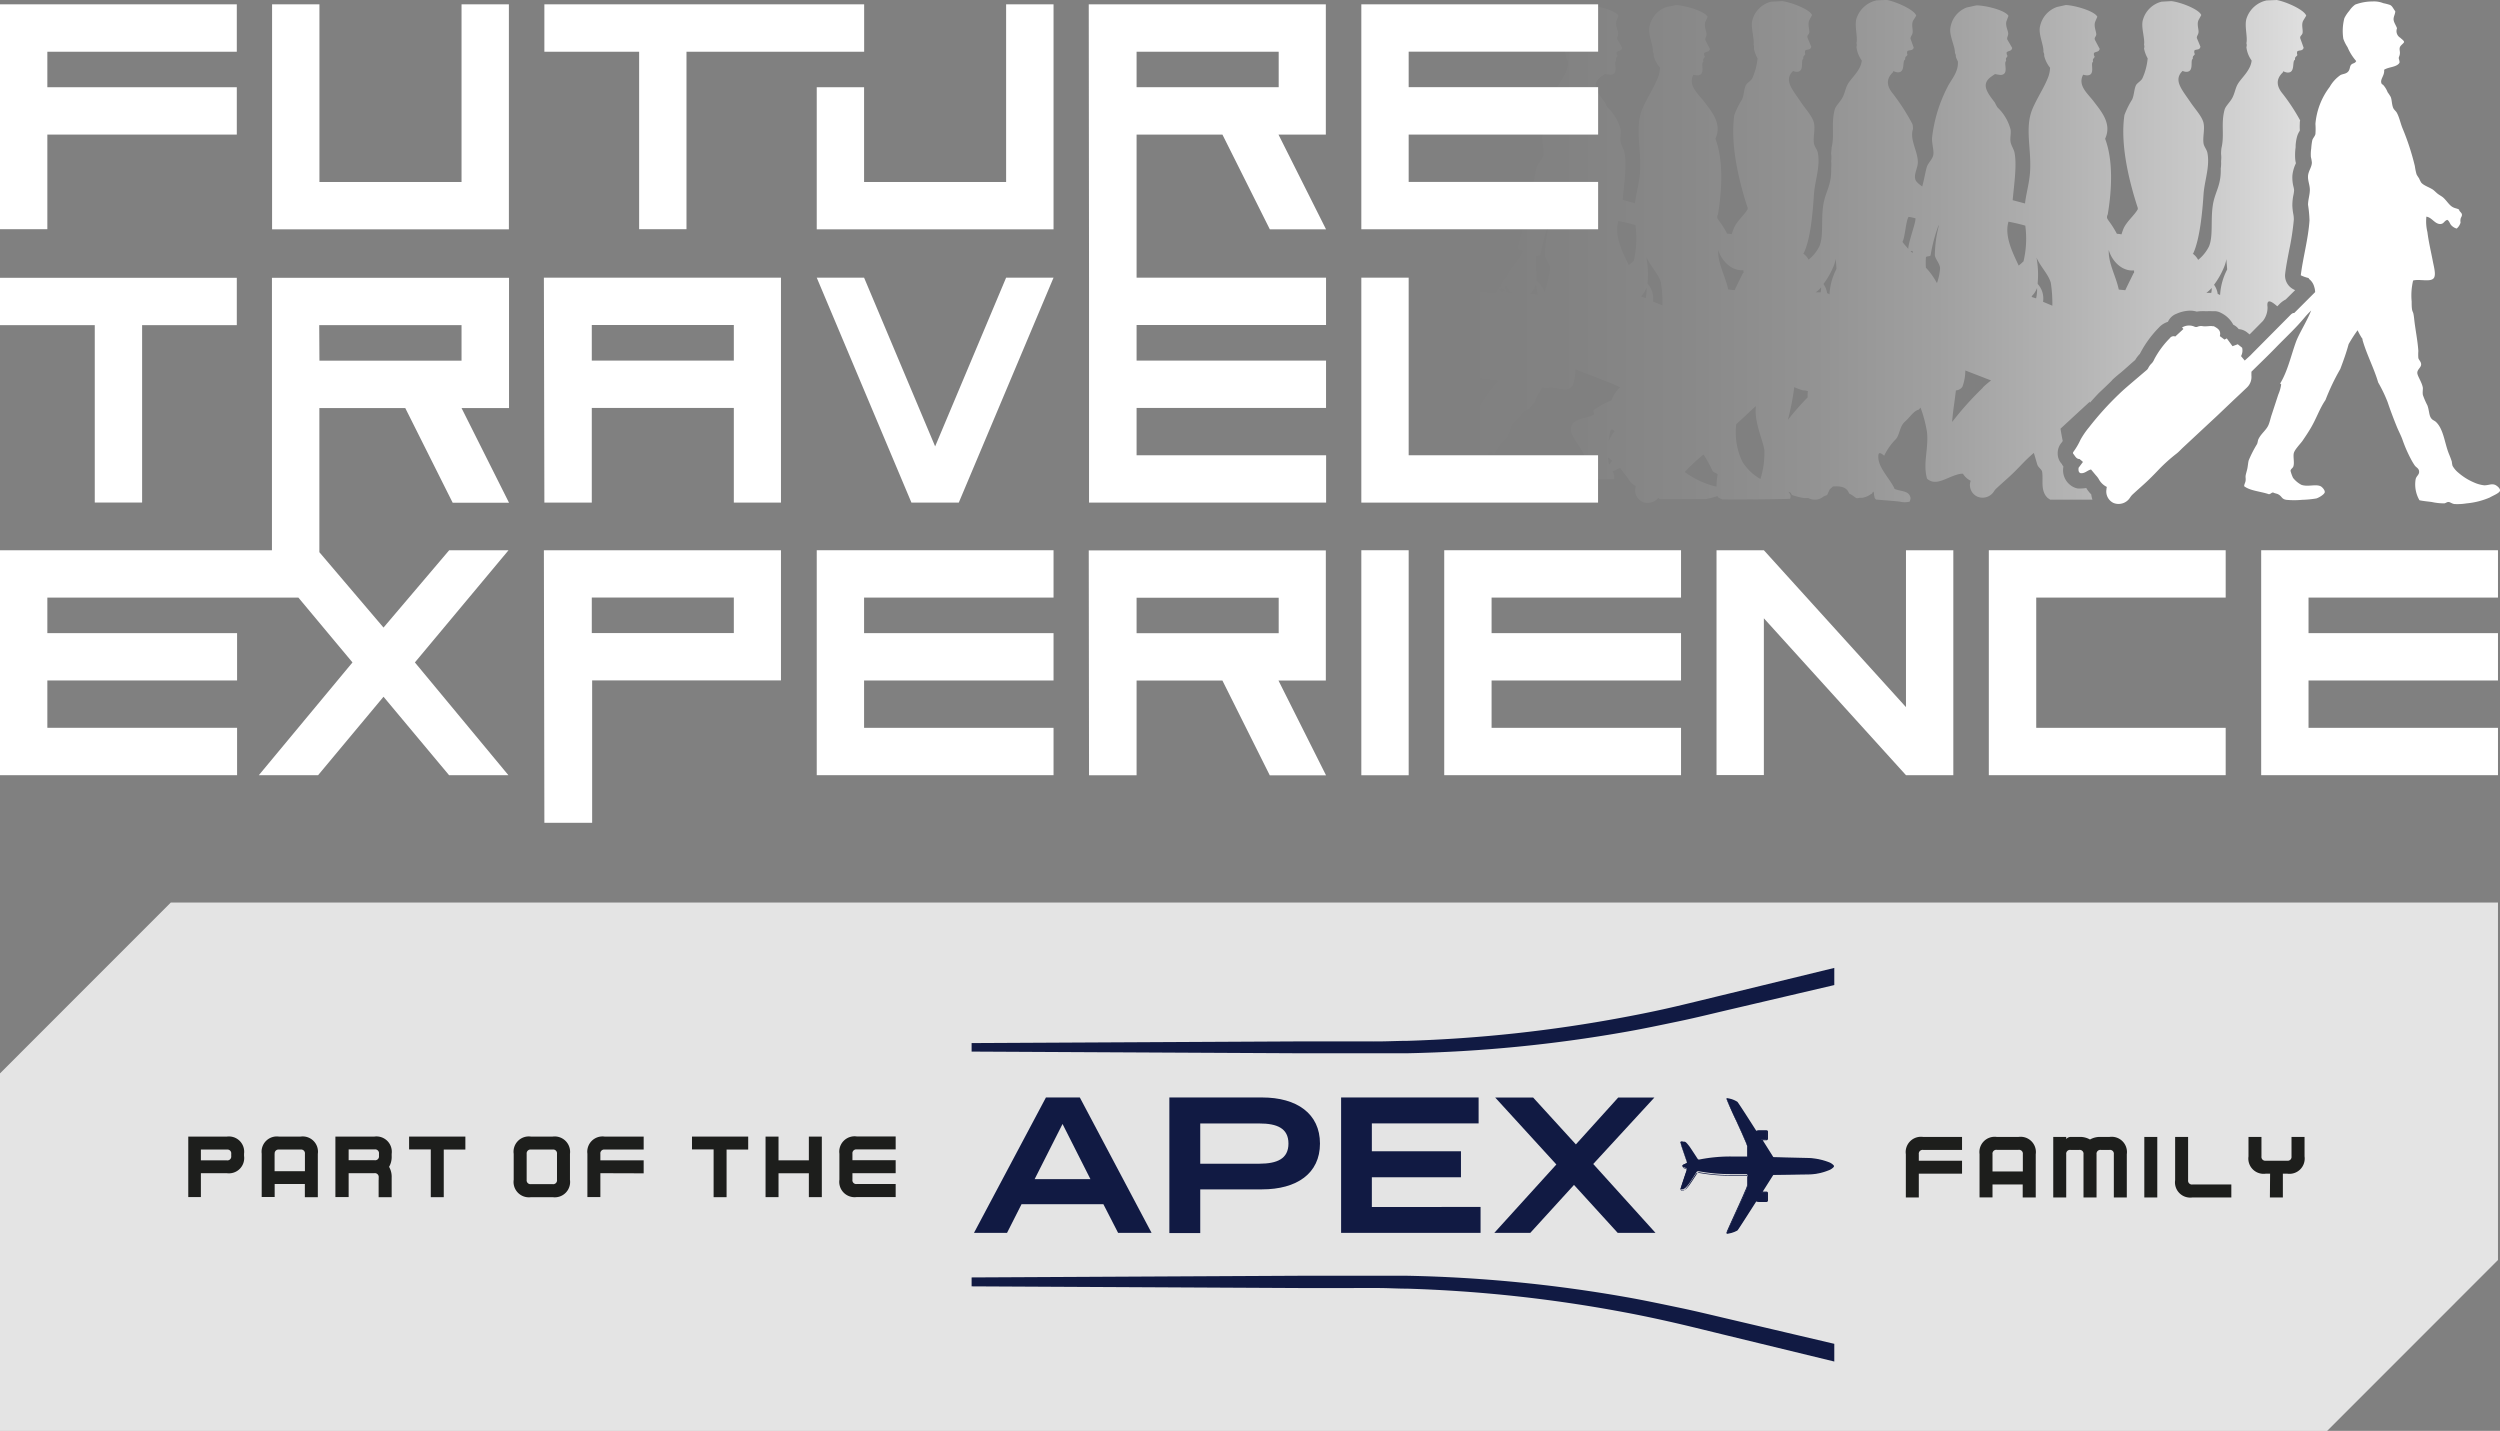 <svg id="Layer_1" data-name="Layer 1" xmlns="http://www.w3.org/2000/svg" xmlns:xlink="http://www.w3.org/1999/xlink" viewBox="0 0 358.53 205.2"><rect x="0" y="0" width="358.53" height="205.2" fill="#808080" stroke="none"/><defs><linearGradient id="linear-gradient" x1="207.12" y1="36.05" x2="330.74" y2="36.05" gradientUnits="userSpaceOnUse"><stop offset="0" stop-color="#fff" stop-opacity="0"/><stop offset="0.14" stop-color="#fff" stop-opacity="0.02"/><stop offset="0.28" stop-color="#fff" stop-opacity="0.07"/><stop offset="0.43" stop-color="#fff" stop-opacity="0.15"/><stop offset="0.58" stop-color="#fff" stop-opacity="0.26"/><stop offset="0.73" stop-color="#fff" stop-opacity="0.41"/><stop offset="0.88" stop-color="#fff" stop-opacity="0.58"/><stop offset="1" stop-color="#fff" stop-opacity="0.75"/></linearGradient></defs><polygon points="358.24 129.43 358.24 180.7 333.74 205.21 0 205.21 0 153.94 24.5 129.43 358.24 129.43" style="fill:#e4e4e4"/><path d="M358.53,70.34c0,.35-1,.73-1.45,1a10.77,10.77,0,0,1-3.35.85,8,8,0,0,1-1.65.1c-.39,0-.7-.31-.95-.3s-.36.17-.6.2a8.4,8.4,0,0,1-1.8-.2c-.61-.08-1.23-.13-1.75-.25a4.5,4.5,0,0,1-.55-3c.1-.49.52-.63.5-1.1s-.38-.57-.6-.85a8.6,8.6,0,0,1-.6-1,19.68,19.68,0,0,1-1.21-2.8c-.22-.59-.51-1.13-.75-1.7-.49-1.2-.95-2.41-1.35-3.61a20.46,20.46,0,0,0-1.36-2.83c-.61-2.08-1.65-4-2.25-6.11a.38.38,0,0,0,0-.1s0,0,0-.05h0l-.09-.11a8.61,8.61,0,0,1-.61-1.12,20.08,20.08,0,0,0-1.29,2c-.32,1.2-.75,2.38-1.19,3.55a32,32,0,0,0-2.13,4.46h0c-.85,1.24-1.28,2.61-2.1,4-.32.55-.73,1.17-1.2,1.86-.33.46-1.15,1.27-1.25,1.8s.12,1.32-.05,1.85c-.1.29-.39.36-.41.65a5.66,5.66,0,0,0,.36,1,3.73,3.73,0,0,0,1.2,1c.93.33,2-.14,2.75.2.2.09.63.54.6.85s-.83.79-1.2.9a13.88,13.88,0,0,1-2.05.2,11.63,11.63,0,0,1-2.26,0c-.67-.1-.62-.47-1.1-.75-.26-.16-.51-.15-.8-.3-.24,0-.34.23-.6.25-1.16-.41-2.66-.47-3.55-1.15,0-.28.16-.49.2-.75s0-.43,0-.65.17-.74.25-1.1.11-.86.2-1.2a16.68,16.68,0,0,1,1.2-2.35c.1-.23.1-.5.2-.7.37-.8,1.14-1.3,1.45-2.06.19-.45.29-1,.45-1.45.33-1,.63-1.93.95-2.9a5.59,5.59,0,0,0,.41-1.45L327,55c1.09-1.79,1.55-4,2.28-6,.46-1.22,1.52-2.85,2.17-4.47a12.64,12.64,0,0,0-.94,1c-1.26,1.52-2.71,2.85-4.08,4.26-1.15,1.19-2.35,2.33-3.55,3.52,0,.17,0,.36,0,.55a2.09,2.09,0,0,1-.62,1.69c-.59.56-1.17,1.12-1.77,1.67L318,59.59l-4.93,4.59c-.3.28-.58.6-.9.85a23.71,23.71,0,0,0-2.68,2.42c-.62.65-1.25,1.29-1.91,1.89s-1.21,1.08-1.8,1.63a3.22,3.22,0,0,0-.32.41,1.94,1.94,0,0,1-2.36.75,1.83,1.83,0,0,1-1-2c0-.1,0-.19.06-.29A2.62,2.62,0,0,1,301,68.73a3,3,0,0,0-.44-.58l-.68-.82c-.54.11-.91.63-1.53.52-.29-.14-.28-.41-.26-.76l.63-.84c-.12-.11-.24-.22-.37-.32s-.08-.09-.12-.1c-.51,0-.65-.49-.93-.78,0-.08,0-.14,0-.18a10,10,0,0,0,1.07-1.81,11.59,11.59,0,0,1,1.23-1.79,44.1,44.1,0,0,1,4.3-4.76c.69-.67,1.44-1.29,2.17-1.92l1.81-1.54a.88.88,0,0,0,.19-.24,2.35,2.35,0,0,1,.55-.74,2.15,2.15,0,0,0,.34-.57,12.87,12.87,0,0,1,2.22-3,.66.66,0,0,1,.78-.24l1.17-1.08-.2-.21a1.92,1.92,0,0,1,1.77-.13.55.55,0,0,0,.5,0,1.28,1.28,0,0,1,.7-.06c.51.08,1-.08,1.58,0,.52.29,1.09.58.87,1.42l.67.5.33-.17.82,1.12.75-.28.63.5a1.68,1.68,0,0,1-.16,1.2l.53.64.8-.73.32-.33,5.33-5.37c.2-.2.38-.41.65-.39l3-3a2.68,2.68,0,0,0-.13-.75,2.11,2.11,0,0,0-.78-1.16l0-.1a5.36,5.36,0,0,1-1.15-.4c.3-2.49,1.07-5.18,1.25-7.86a17.11,17.11,0,0,0-.21-2.25c0-.71.26-1.44.26-2.15s-.31-1.31-.26-2,.54-1.25.55-1.9a4.94,4.94,0,0,0-.14-.8,5.89,5.89,0,0,1,.05-1.25,8.39,8.39,0,0,1,.15-1.15c.07-.29.38-.57.45-.9a10,10,0,0,0,0-1.45,10.14,10.14,0,0,1,2.05-5.31,5.13,5.13,0,0,1,1.55-1.7c.34-.17.8-.15,1.1-.5s.19-.76.45-1,.5-.13.7-.5a7.34,7.34,0,0,1-1.25-2,5.59,5.59,0,0,1-.6-1.2,7.38,7.38,0,0,1,.15-2.95,4.91,4.91,0,0,1,.7-1.05,3.51,3.51,0,0,1,.85-.9,7.08,7.08,0,0,1,2.5-.45,3.6,3.6,0,0,1,1.55.25,7.15,7.15,0,0,1,.95.25c.35.17.47.56.75.9,0,.43-.27.77-.24,1.2s.37.86.49,1.25a1.11,1.11,0,0,0,.46,1.35c.17.17.54.41.55.6s-.52.46-.61.8.07.61,0,.95c0,.18-.14.4-.15.55s.16.46.1.7c-.41.65-1.56.57-2.2,1,.11.85-.67,1.39-.35,2,.07.13.17.12.15.1a3.29,3.29,0,0,1,.7,1.11,6.67,6.67,0,0,1,.45.69c.18.45.13,1,.35,1.56.13.3.4.45.55.75.35.66.5,1.48.8,2.2a35.54,35.54,0,0,1,1.76,5.4,8.47,8.47,0,0,0,.25,1.2,5.92,5.92,0,0,0,.35.55,5.49,5.49,0,0,0,.3.6c.33.42,1.11.66,1.65,1,.24.16.45.4.7.6s.59.37.8.55c.48.42.81,1,1.25,1.3s.74.23,1.05.45c0,.26.38.41.4.7s-.16.38-.2.66,0,.37,0,.5a1.75,1.75,0,0,1-.55.85,1.67,1.67,0,0,1-.8-.5c-.21-.25-.26-.59-.55-.75-.49.17-.46.57-1,.6-.8,0-1.2-.95-2-1.06a6.54,6.54,0,0,0,.15,2.21c.19,1.49.51,2.77.8,4.3.13.68.44,1.76.15,2.25-.42.7-2.05.14-3,.4a9.29,9.29,0,0,0-.21,3c0,.38,0,.77.05,1.11s.16.43.2.64a6.79,6.79,0,0,1,.11.75c.17,1.56.5,3.11.6,4.61a6.68,6.68,0,0,0,0,1c.06.29.42.54.4.95s-.53.68-.55,1.15.68,1.37.8,2.2c0,.32-.06.65,0,1a11,11,0,0,0,.65,1.5c.24.66.23,1.29.45,1.7s.48.42.75.65c1.1,1,1.26,3,1.85,4.51.16.39.34.83.45,1.2a4.17,4.17,0,0,0,.1.6,3.49,3.49,0,0,0,.85,1,8.42,8.42,0,0,0,2.25,1.4,4.86,4.86,0,0,0,1.45.4c.62,0,1-.24,1.45-.1C357.94,69.53,358.58,70,358.53,70.34Z" style="fill:#fff"/><path d="M330.22,4.71c.07-.52-.21-1.17.09-1.75l.43-.71c-.28-.85-2.88-2-4.23-2.25l-1.44.06a3.86,3.86,0,0,0-2.83,2.42c-.45,1.06.14,2.78-.08,3.72a.83.83,0,0,1,0,.56,4.08,4.08,0,0,0,.75,1.92c-.13,1.43-1.51,2.52-2,3.4-.31.51-.41,1.26-.75,1.92s-1,1.22-1.13,1.74c-.54,2,0,3.62-.44,5.46a5.3,5.3,0,0,0-.06.9,4.49,4.49,0,0,1,0,1,5,5,0,0,1-.05,1.06c.08,2.45-.83,3.33-1.13,5.24-.34,2.18.07,4.47-.56,5.95a5.82,5.82,0,0,1-1.55,1.92,2.51,2.51,0,0,0-.79-.9l.07,0c.95-2,1.33-5.95,1.49-8.45.13-2,.94-4,.56-6-.1-.5-.49-.88-.56-1.38-.13-.92.21-2,0-2.92s-1.18-1.94-1.85-2.93c-1.23-1.83-2.53-3.19-1.15-4.52a1.68,1.68,0,0,0,.46.13c1.27.07.58-1.66,1-1.85,0-.5.08-.33.3-.69a.63.63,0,0,1-.05-.54c.35-.2.71,0,.85-.51-.16-.42-.34-.84-.52-1.26,0-.36.22-.46.25-.85s-.27-1.14,0-1.73l.39-.71c-.32-.83-2.95-1.85-4.29-2L310,.24a3.72,3.72,0,0,0-2.65,2.51c-.38,1.06.29,2.72.13,3.66a.86.86,0,0,1,0,.55A4.69,4.69,0,0,0,308,8.37a8.68,8.68,0,0,1-.74,2.83c-.18.41-.73.66-.92,1-.29.55-.26,1.38-.56,2.06a12.13,12.13,0,0,0-1.11,2.24c-.7,4.67,1,10.51,1.91,13.31a1,1,0,0,1,0,.2c-.49.88-1.49,1.65-2,2.68a7.4,7.4,0,0,0-.33.92,4.58,4.58,0,0,0-.66-.08c-1.25-2.31-1.64-2-1.31-2.8.59-3.51.79-7.75-.38-10.83,1-2.17-.53-3.9-1.69-5.42-.81-1.07-2.29-2.23-1.46-3.77a2.29,2.29,0,0,0,.55.1c1.29,0,.42-1.72.87-1.95-.07-.51.05-.34.24-.73a.6.6,0,0,1-.1-.54c.32-.23.71-.1.81-.59-.22-.4-.43-.81-.65-1.22s.17-.49.16-.88-.37-1.13-.17-1.74c.1-.26.22-.51.32-.76-.4-.81-3.16-1.62-4.52-1.68L295,1a3.73,3.73,0,0,0-2.43,2.77c-.29,1.1.56,2.73.48,3.69a.94.94,0,0,1,.11.55A4.41,4.41,0,0,0,294,9.71a4.06,4.06,0,0,1-.25,1.31c-.55,1.47-1.59,3-2.25,4.55-1.19,2.76-.11,5.85-.38,9.26-.12,1.52-.56,3-.71,4.35l-1.77-.47c.2-2.23.63-5.06.26-6.85-.11-.51-.49-1-.57-1.57s.11-1.2,0-1.75a6.66,6.66,0,0,0-1.87-3.14,6.14,6.14,0,0,1-.38-.7c-1-1.32-2.05-2.58-.56-3.67,0,0,.35-.26.6-.41a5.69,5.69,0,0,0,.81.13c1.27-.08.34-1.74.78-2-.09-.5,0-.34.2-.73a.66.66,0,0,1-.12-.54c.32-.24.71-.13.78-.61-.23-.4-.46-.8-.7-1.2-.08-.36.15-.5.13-.89s-.43-1.11-.25-1.73c.1-.26.19-.52.29-.77-.44-.8-3.23-1.5-4.6-1.51l-1.41.31a3.68,3.68,0,0,0-2.31,2.85c-.24,1.11.68,2.71.64,3.67a.88.88,0,0,1,.13.55,5.51,5.51,0,0,0,.29.66c.13,1.5-1,2.67-1.45,3.6a21,21,0,0,0-2.25,7.34c-.05.85.29,1.81.18,2.45s-.74,1.15-.93,1.75-.35,1.61-.57,2.44l-.09.35c-.5-.35-.94-.71-1-1.07-.2-.73.4-1.68.37-2.44,0-1.56-1.19-3.17-.7-4.72,0-.25,0-.49-.08-.73a30.39,30.39,0,0,0-2.78-4.33c-.78-.93-1.15-2,0-3.1l.05-.16a2.28,2.28,0,0,0,.54.18c1.27.13.67-1.65,1.15-1.82,0-.51.1-.33.34-.68a.64.64,0,0,1,0-.56c.36-.18.72,0,.89-.47l-.46-1.29c0-.37.24-.47.3-.85.07-.53-.21-1.17.08-1.75.15-.24.3-.47.44-.71-.28-.85-2.88-2-4.23-2.25l-1.44.06a3.88,3.88,0,0,0-2.83,2.42c-.45,1,.15,2.77-.07,3.71a1,1,0,0,1,0,.56A4.06,4.06,0,0,0,267,8.68c-.13,1.42-1.52,2.51-2,3.38-.31.51-.41,1.26-.76,1.92s-1,1.22-1.12,1.75c-.54,2,0,3.62-.45,5.44,0,.31-.07.6-.06.91a3.85,3.85,0,0,1,0,1,5.86,5.86,0,0,1,0,1.07c.08,2.45-.83,3.32-1.13,5.24-.34,2.17.07,4.46-.56,5.93a5.72,5.72,0,0,1-1.55,1.92,2.37,2.37,0,0,0-.79-.89h.07c1-1.94,1.33-5.93,1.49-8.44.13-2,.94-4,.56-6-.1-.5-.49-.87-.56-1.38-.13-.92.21-2,0-2.92s-1.18-1.93-1.84-2.93c-1.23-1.82-2.53-3.18-1.15-4.5a2,2,0,0,0,.46.12c1.26.07.57-1.66,1-1.85,0-.5.08-.33.3-.69a.6.6,0,0,1,0-.54c.34-.19.7,0,.85-.51-.17-.42-.35-.83-.52-1.25s.21-.47.24-.85-.27-1.14,0-1.73l.39-.72c-.32-.82-3-1.84-4.28-2L254,.24a3.72,3.72,0,0,0-2.65,2.51c-.38,1,.29,2.72.13,3.65a.89.89,0,0,1,.05.56,4.9,4.9,0,0,0,.52,1.41,8.69,8.69,0,0,1-.74,2.82c-.18.41-.73.66-.92,1-.29.55-.26,1.39-.56,2.07a11.83,11.83,0,0,0-1.11,2.24c-.69,4.66,1,10.5,1.91,13.3a.9.9,0,0,1,0,.19c-.49.88-1.49,1.65-1.95,2.68a7.4,7.4,0,0,0-.33.92,4.62,4.62,0,0,0-.65-.08c-1.25-2.31-1.65-2-1.32-2.79.59-3.52.79-7.75-.37-10.83,1-2.16-.53-3.89-1.69-5.41-.81-1.07-2.29-2.23-1.46-3.77a2.2,2.2,0,0,0,.55.1c1.28,0,.42-1.72.87-1.95-.07-.51,0-.34.23-.72a.65.65,0,0,1-.1-.55c.33-.23.72-.1.81-.58l-.64-1.23c-.08-.35.16-.48.16-.87s-.38-1.13-.18-1.75l.33-.75c-.41-.81-3.16-1.62-4.53-1.68L239,1a3.74,3.74,0,0,0-2.44,2.76c-.29,1.1.56,2.73.48,3.69a.81.81,0,0,1,.11.55,4.27,4.27,0,0,0,.91,1.69,3.81,3.81,0,0,1-.25,1.31c-.55,1.47-1.58,3-2.25,4.54-1.18,2.76-.11,5.85-.37,9.26-.12,1.51-.57,3-.71,4.35-.55-.16-1.12-.31-1.77-.48.2-2.23.63-5.05.25-6.84-.1-.51-.49-1-.56-1.57s.11-1.2,0-1.75a6.72,6.72,0,0,0-1.88-3.14c-.18-.21-.23-.51-.37-.7-1-1.31-2-2.57-.56-3.66,0,0,.35-.26.6-.41a5.69,5.69,0,0,0,.81.13c1.27-.09.34-1.74.78-2-.09-.51,0-.35.2-.73a.61.61,0,0,1-.12-.54c.32-.25.7-.13.78-.62-.23-.4-.46-.8-.7-1.19-.08-.36.15-.5.13-.89s-.43-1.11-.26-1.74l.3-.77c-.44-.79-3.23-1.49-4.6-1.5l-1.4.31a3.71,3.71,0,0,0-2.32,2.85c-.23,1.11.68,2.7.64,3.66a.82.82,0,0,1,.13.55c.09.23.18.45.29.67.14,1.49-1,2.66-1.45,3.59a21.47,21.47,0,0,0-2.25,7.34c0,.84.29,1.8.19,2.44s-.74,1.15-.94,1.75-.34,1.61-.56,2.44c-.47,1.75-.76,3.26-1.12,5.24-.2,1.06-1,3.27-1,4,0,.58.75,0,.62.51-.25,1-1.83,2.32-2.28,3.67a1.93,1.93,0,0,0-.84,1.3c-.44.22-.51.67-.74,1-1.91-.16-3.54-.71-5.67-.55-.54,2.95-1,5.86-1.41,8.84a9,9,0,0,0-.22,3.08,11.94,11.94,0,0,0,3.63.64l4,.53a24.07,24.07,0,0,0-3.14,4.55c-.24.37-1.52,3.38-1.87,3.9-.06.09.55.3.49.38a8.93,8.93,0,0,0-.49.93c-.75,1.36-2.29,2.15-1.56,3.88,1.34.88,4.75,1,4.58,2.54l.09.36a.48.48,0,0,0,.26.35h.18c1.05.11,2.11.16,3.17.28a2.8,2.8,0,0,0,1.42,0,1.42,1.42,0,0,0,.13-.5h0c-.2-1.08-1.26-.9-2.29-1.3-.59-1.44-2.59-3.23-2.31-4.93.09-.54.82.16.82.16a8.61,8.61,0,0,1,1.7-2.33c.57-.59.54-1.84,1.3-2.5s1.27-1.58,2-1.74c.27-.3.54-.6.79-.91a10.85,10.85,0,0,1,1.12-2.13,6.59,6.59,0,0,0,.75.05c.2,0,.39-.06.59-.06.94,0,2.34.75,3-.3a6.67,6.67,0,0,0,.4-2.31l4.58,1.77c.62.24,1.23.53,1.84.79a4.35,4.35,0,0,0-1.25,1.87,12.94,12.94,0,0,0-2.55,1.39c-.21.18.22.55-.07.7-1.14.58-2.93.53-3.19,1.75s1.32,2.66,1.88,4c.61,1.52.62,2.8,1.87,3.49h2.44a1.57,1.57,0,0,0-.22-1.13c.38-.11.69-.41,1.09-.49L233,68a4,4,0,0,1,.44.57,2.62,2.62,0,0,0,1.15,1.13,2.47,2.47,0,0,0-.06.29,1.83,1.83,0,0,0,1.05,2,1.93,1.93,0,0,0,2.23-.59l.25.18c2.12,0,4.22,0,6.35,0h.18a12,12,0,0,0,1.72-.44,1,1,0,0,1,.06.16,3,3,0,0,0,.67.33c3.16,0,6.41,0,9.67-.09a.69.69,0,0,0,.08-.35.31.31,0,0,0,0-.13h0a1.75,1.75,0,0,0-.29-.52.45.45,0,0,1,.4.32L257,71l.67.2a6.83,6.83,0,0,0,1.11.23h.56a1,1,0,0,0,.18.08,1.93,1.93,0,0,0,2-.31L262,71l.1-.12h0c.09-.3.24-.49.28-.67l.48-.44c1.09-.08,1.94.06,2.29.92h0a.05.05,0,0,1,0,0,.62.62,0,0,1,.08.12l.16.07c.43.23.63.47.89.57a1.65,1.65,0,0,0,.43-.06h.11l.17,0,.09,0a3.45,3.45,0,0,0,.46-.12l.34-.14a2.5,2.5,0,0,0,.35-.21l.13-.09.05,0,.1-.09h0a.37.37,0,0,1,.16-.24.83.83,0,0,1,.08.45,3.21,3.21,0,0,1,.08.36.5.5,0,0,0,.27.35.48.48,0,0,1,.17,0c1.06.1,2.12.16,3.18.28a2.92,2.92,0,0,0,1.42,0,1.66,1.66,0,0,0,.13-.51h0c-.2-1.09-1.26-.9-2.29-1.31-.6-1.44-2.6-3.23-2.31-4.93.09-.54.81.17.81.17A8.75,8.75,0,0,1,271.87,63c.57-.59.54-1.84,1.3-2.51s1.27-1.57,2-1.74c.09-.1.17-.2.26-.29a18.87,18.87,0,0,1,.93,3.54c.24,2.37-.62,4.45,0,6.64,1.34,1.25,3-.4,4.87-.7l.28,0a2.67,2.67,0,0,0,1.1,1c0,.09-.05.19-.07.29a1.83,1.83,0,0,0,1.05,2,1.93,1.93,0,0,0,2.36-.75,2.08,2.08,0,0,1,.32-.4c.59-.55,1.2-1.09,1.8-1.63s1.29-1.24,1.91-1.89a21.56,21.56,0,0,1,1.7-1.61c.16.54.32,1.08.47,1.61s.67.72.72,1.12c.17,1.14-.21,2.41.54,3.46l.21.24c.13.1.27.19.41.28,2,0,4,0,6.05,0a4,4,0,0,1-.17-.76,4.49,4.49,0,0,1-.72-.92,3.53,3.53,0,0,1-.67.07,3.68,3.68,0,0,1-.58,0,2.43,2.43,0,0,1-.52-.17,2.7,2.7,0,0,1-1.51-2.92v-.07l-.19-.26,0-.06A2.16,2.16,0,0,1,295.1,65a2.26,2.26,0,0,1,.54-1.5,2,2,0,0,0,.18-.26c-.12-.58-.23-1.18-.32-1.76l3-2.77,1.21-1.11a1.36,1.36,0,0,0,0,.17c.42-.48.85-.94,1.28-1.4.59-.55,1.17-1.1,1.74-1.66a1.71,1.71,0,0,0,.22-.25c.39-.36.78-.7,1.17-1l.51-.44,1-.89.58-.5a4.68,4.68,0,0,1,.68-.89,1.19,1.19,0,0,1,.08-.16A15.39,15.39,0,0,1,309.59,47a3,3,0,0,1,1.32-.85A2.18,2.18,0,0,1,312.13,45a5.07,5.07,0,0,1,1.92-.45,3.55,3.55,0,0,1,1,.14,3.21,3.21,0,0,1,.63-.06,4,4,0,0,1,.59,0l.29,0a6.64,6.64,0,0,1,.7,0l.47,0a2.13,2.13,0,0,1,.84.27l0,0a3.92,3.92,0,0,1,1.71,1.67,2.15,2.15,0,0,1,.78.63,2.16,2.16,0,0,1,1.2.47l.36.29.21-.21,1.7-1.72a3.1,3.1,0,0,0,.66-2c-.14-1.11.38-1,1.4-.1l.21-.21,0,0a3.43,3.43,0,0,1,1-.77l.16-.16,1.19-1.18a2.71,2.71,0,0,1-.52-.29,2.2,2.2,0,0,1-.91-2.06c.13-1.11.36-2.25.57-3.36a37.61,37.61,0,0,0,.67-4.37,3.86,3.86,0,0,0-.09-.92,8.69,8.69,0,0,1-.12-1.14,7.41,7.41,0,0,1,.16-1.53,4.05,4.05,0,0,0,.09-.66,3,3,0,0,0-.08-.47,5.43,5.43,0,0,1-.16-1.68,5.21,5.21,0,0,1,.42-1.54,1.19,1.19,0,0,0,.08-.2,3.4,3.4,0,0,1-.1-.59,8.32,8.32,0,0,1,.06-1.69c0-.08,0-.17,0-.25a6.53,6.53,0,0,1,.19-1.21,2.92,2.92,0,0,1,.41-.9c0-.06,0-.12,0-.17a7.79,7.79,0,0,1,0-.85c0-.16,0-.3.05-.46a27.62,27.62,0,0,0-2.48-3.79c-.78-.93-1.16-2,0-3.1l.05-.16a2.28,2.28,0,0,0,.54.18c1.28.13.67-1.66,1.15-1.82,0-.51.1-.33.35-.69a.62.62,0,0,1,0-.55c.36-.18.72,0,.89-.48-.15-.43-.3-.86-.46-1.29S330.16,5.1,330.22,4.71ZM215,41.48a.6.6,0,0,1,.8.2A.52.52,0,0,1,215,41.48Zm1,.42c-.06-.26-.12-.52-.17-.77l.21-.25a1.85,1.85,0,0,0,.49.86,1.33,1.33,0,0,0,.43.3A7.39,7.39,0,0,1,216,41.9Zm3.42.24a2.42,2.42,0,0,0,.83-1.28,9.7,9.7,0,0,1,.23,1.37A9.28,9.28,0,0,0,219.37,42.14Zm2.09-.19a3.21,3.21,0,0,0-1.15-1.69c.09-1-.16-2.24-.08-3.4,0-.24.63-.11.67-.33A20.82,20.82,0,0,1,222.2,32a19.14,19.14,0,0,0-.66,4.55c0,.58.7,1.21.75,1.92A20.78,20.78,0,0,1,221.46,42ZM263,38.08a6.7,6.7,0,0,0,.28-1c0,.48.08,1,.09,1.49a8.88,8.88,0,0,0-1,3.64,1.2,1.2,0,0,0-.34-.16,3.08,3.08,0,0,0-.52-1.32A12,12,0,0,0,263,38.08Zm-1.84,3.1a2.41,2.41,0,0,1-.06.74l-.7,0A4.1,4.1,0,0,0,261.2,41.18Zm-11.13-2.43c0,.12,0,.25.05.37l-.1,0c-.41.83-.82,1.66-1.21,2.48-.31,0-.62-.06-.92-.09-.47-2.08-1.51-3.73-1.45-5.68C246.85,37.32,248.28,38.92,250.07,38.75ZM238.2,40.52a19.51,19.51,0,0,1,.22,3.28l-1.36-.56a3.17,3.17,0,0,0-.77-2.56l0-.16a13.38,13.38,0,0,0-.17-3.61C236.76,38.27,237.87,39.31,238.2,40.52Zm-2.07.74a6,6,0,0,1-.12,1.5c-.2-.08-.41-.15-.61-.21a.56.56,0,0,1,0-.12A3.5,3.5,0,0,0,236.13,41.26Zm-4-9.55a22.81,22.81,0,0,1,2.41.58,13.92,13.92,0,0,1-.24,5.09c-.22.22-.46.42-.7.63C232.53,35.92,231.51,33.68,232.09,31.71Zm-.57,30.11a8.68,8.68,0,0,0-.7,1.08l-.15.3a11,11,0,0,1,.21-1.21C231,61.44,231.3,61.58,231.52,61.82Zm-.82,4.71a7.61,7.61,0,0,1-.12-.87l.08,0c.05,0,.08.06.12.09l.38.33-.43.56Zm15.47,3.27a12.25,12.25,0,0,1-4.59-2.11l.38-.4a24.39,24.39,0,0,1,2.31-2.11,20.3,20.3,0,0,1,1.29,2.36l.1.12.63.33C246.24,68.6,246.17,69.2,246.17,69.8Zm6.29-1.09a7.16,7.16,0,0,1-2.64-2.53,9.78,9.78,0,0,1-.86-5.34l1.51-1.4c.43-.41.87-.81,1.31-1.21-.28,2.29,1,4.88,1.21,6.31A12.48,12.48,0,0,1,252.46,68.71ZM259.23,57c-1,1-1.93,2.09-2.82,3.2a37.06,37.06,0,0,0,.91-4.68,9.6,9.6,0,0,0,1.25.47c.19,0,.4,0,.58.08l.12,0A8.7,8.7,0,0,0,259.23,57Zm15.06-20.77,0,.08L274,36C274.17,36,274.36,35.92,274.29,36.19Zm.38-4.54c-.2,1-1,3.2-1,4-.28-.32-.57-.64-.84-1h0c.38-.64.49-3,.88-3.59a6.34,6.34,0,0,1,1,.22Zm3.12,8.93a10.33,10.33,0,0,0-1.59-2.23,10.14,10.14,0,0,1,0-1.46c0-.24.63-.1.67-.33A23.82,23.82,0,0,1,278,32.34h.06a17.63,17.63,0,0,0-.58,4.19c0,.58.71,1.22.75,1.92A7.8,7.8,0,0,1,277.79,40.58Zm6.56,15a44.11,44.11,0,0,0-4.29,4.77,1.13,1.13,0,0,0-.1.13c.09-1.45.37-3,.54-4.53a1.21,1.21,0,0,0,.94-.54,6.75,6.75,0,0,0,.41-2.32l3.69,1.43C285.14,54.86,284.74,55.21,284.35,55.57Zm5.86-18.16c-.22.22-.46.43-.7.63-1-2.09-2.05-4.33-1.47-6.3.81.16,1.62.34,2.41.57A14,14,0,0,1,290.21,37.41ZM292,42.79l-.62-.2,0-.12a3.33,3.33,0,0,0,.76-1.17A5.8,5.8,0,0,1,292,42.79Zm1,.49a3.1,3.1,0,0,0-.77-2.56l0-.16a13.36,13.36,0,0,0-.17-3.61c.6,1.35,1.72,2.4,2.05,3.61a19.51,19.51,0,0,1,.22,3.28Zm13-4.14c-.41.83-.82,1.65-1.21,2.48l-.93-.09c-.46-2.09-1.51-3.74-1.44-5.69.41,1.51,1.83,3.11,3.63,2.94,0,.13,0,.25,0,.38ZM317.12,42l-.7,0a4.93,4.93,0,0,0,.76-.7A2.41,2.41,0,0,1,317.12,42Zm1.27.32a1.2,1.2,0,0,0-.34-.16,3,3,0,0,0-.53-1.32,11.51,11.51,0,0,0,1.5-2.69,6.35,6.35,0,0,0,.28-1c0,.48.08,1,.1,1.5A9,9,0,0,0,318.39,42.28Z" style="fill:url(#linear-gradient)"/><polygon points="207.12 111.17 241.08 111.17 241.08 104.38 213.91 104.38 213.91 97.59 241.08 97.59 241.08 90.8 213.91 90.8 213.91 85.7 241.08 85.7 241.08 78.91 207.12 78.91 207.12 111.17" style="fill:#fff"/><polygon points="358.24 85.7 358.24 78.91 324.28 78.91 324.28 111.17 358.24 111.17 358.24 104.38 331.07 104.38 331.07 97.59 358.24 97.59 358.24 90.8 331.07 90.8 331.07 85.7 358.24 85.7" style="fill:#fff"/><polygon points="117.13 111.17 151.09 111.17 151.09 104.38 123.92 104.38 123.92 97.59 151.09 97.59 151.09 90.8 123.92 90.8 123.92 85.7 151.09 85.7 151.09 78.91 117.13 78.91 117.13 111.17" style="fill:#fff"/><path d="M156.18,111.18H163V97.6h12.31l6.79,13.59h8.07L183.35,97.6h6.79V78.93h-34ZM163,85.72h20.38v5.09H163Z" style="fill:#fff"/><polygon points="285.22 111.17 319.19 111.17 319.19 104.38 292.02 104.38 292.02 85.7 319.19 85.7 319.19 78.91 285.22 78.91 285.22 111.17" style="fill:#fff"/><polygon points="273.34 101.41 252.96 78.91 246.17 78.91 246.17 111.15 252.96 111.15 252.96 88.67 273.34 111.17 280.13 111.17 280.13 78.91 273.34 78.91 273.34 101.41" style="fill:#fff"/><rect x="195.23" y="78.91" width="6.79" height="32.27" style="fill:#fff"/><path d="M78.07,118h6.85l0-20.42H112V78.91h-34Zm6.8-32.31h20.37v5.1H84.87Z" style="fill:#fff"/><polygon points="229.19 26.09 202.02 26.09 202.02 19.3 229.19 19.3 229.19 12.5 202.02 12.5 202.02 7.41 229.19 7.41 229.19 0.62 195.23 0.62 195.23 32.88 229.19 32.88 229.19 26.09" style="fill:#fff"/><path d="M156.18,39.82V72.08h34V65.29H163V58.5h27.17V51.71H163v-5.1h27.17V39.82H163V19.3h12.31l6.8,13.59h8.06L183.35,19.3h6.79V.62h-34ZM163,7.42h20.38v5.09H163Z" style="fill:#fff"/><polygon points="91.66 32.87 98.45 32.87 98.45 7.42 123.93 7.42 123.93 0.62 78.07 0.62 78.07 7.42 91.66 7.42 91.66 32.87" style="fill:#fff"/><polygon points="66.19 26.1 45.81 26.1 45.81 0.62 39.02 0.62 39.02 32.89 72.98 32.89 72.98 0.62 66.19 0.62 66.19 26.1" style="fill:#fff"/><polygon points="144.29 26.1 123.92 26.1 123.92 12.51 117.13 12.51 117.13 32.89 151.09 32.89 151.09 0.62 144.29 0.62 144.29 26.1" style="fill:#fff"/><polygon points="6.79 19.3 33.96 19.3 33.96 12.51 6.79 12.51 6.79 7.42 33.96 7.42 33.96 0.62 0 0.62 0 32.87 6.79 32.87 6.79 19.3" style="fill:#fff"/><path d="M39,78.91H0v32.26H34v-6.79H6.79V97.59H34V90.8H6.79V85.7h36L50.55,95,37.12,111.17h8.5L55,99.92l9.4,11.25h8.51L59.5,95,72.93,78.91H64.42L55,90l-9.2-10.81V58.52H58.12l6.8,13.58H73L66.19,58.52H73V39.84H39Zm6.78-32.28H66.19v5.09H45.81Z" style="fill:#fff"/><polygon points="229.18 65.29 202.02 65.29 202.02 39.82 195.23 39.82 195.23 72.08 229.18 72.08 229.18 65.29" style="fill:#fff"/><path d="M78.07,72.08h6.8V58.5h20.37V72.08H112V39.82h-34Zm6.8-25.47h20.37v5.1H84.87Z" style="fill:#fff"/><polygon points="20.38 72.07 20.38 46.63 33.96 46.63 33.96 39.84 0 39.84 0 46.63 13.59 46.63 13.59 72.07 20.38 72.07" style="fill:#fff"/><polygon points="134.11 64.02 123.92 39.82 117.13 39.82 130.71 72.08 137.5 72.08 151.09 39.82 144.29 39.82 134.11 64.02" style="fill:#fff"/><path d="M329,44.88l-.1,0a.25.25,0,0,1,.12,0Z" style="fill:#1d1e1c"/><path d="M314.05,46.7h0Z" style="fill:#1d1e1c"/><path d="M311.72,48.24a.52.52,0,0,0-.18,0,.57.57,0,0,1,.18,0Z" style="fill:#1d1e1c"/><path d="M317.23,46.76h-.09a2,2,0,0,1,.34,0Z" style="fill:#1d1e1c"/><path d="M321.92,51.7l-.53-.63Z" style="fill:#1d1e1c"/><path d="M315.65,46.77h0Z" style="fill:#1d1e1c"/><path d="M32.54,163A2.19,2.19,0,0,1,35,165.46v.31a2.19,2.19,0,0,1-2.48,2.48H28.81v3.42H27V163Zm-3.73,3.41h3.73a.55.55,0,0,0,.62-.62v-.31a.55.55,0,0,0-.62-.62H28.81Z" style="fill:#1d1e1c"/><path d="M40,163h3.1a2.19,2.19,0,0,1,2.48,2.48v6.21H43.72V169.8H39.39v1.86H37.53v-6.21A2.19,2.19,0,0,1,40,163Zm-.62,2.48v2.48h4.35v-2.48a.55.55,0,0,0-.62-.62H40A.55.55,0,0,0,39.39,165.46Z" style="fill:#1d1e1c"/><path d="M54.31,169.18v-.31a.55.55,0,0,0-.63-.62H50v3.42H48.1V163h5.58a2.2,2.2,0,0,1,2.49,2.48v.31a2.85,2.85,0,0,1-.37,1.55,2.87,2.87,0,0,1,.37,1.55v.31h0v2.49H54.3v-2.49ZM50,166.39h3.72a.55.55,0,0,0,.63-.62v-.31a.55.55,0,0,0-.63-.62H50Z" style="fill:#1d1e1c"/><path d="M61.78,164.84H58.67V163h8.07v1.86h-3.1v6.83H61.78Z" style="fill:#1d1e1c"/><path d="M76.15,163h3.1a2.21,2.21,0,0,1,2.49,2.48v3.72a2.2,2.2,0,0,1-2.48,2.49H76.15a2.2,2.2,0,0,1-2.48-2.49v-3.72A2.19,2.19,0,0,1,76.15,163Zm-.62,2.48v3.72a.55.55,0,0,0,.62.62h3.1a.55.55,0,0,0,.63-.62v-3.72a.55.55,0,0,0-.63-.62h-3.1A.55.55,0,0,0,75.53,165.46Z" style="fill:#1d1e1c"/><path d="M86.1,168.25v3.42H84.24v-6.21A2.19,2.19,0,0,1,86.72,163h5.59v1.86H86.72a.55.55,0,0,0-.62.62v.93h6.21v1.86Z" style="fill:#1d1e1c"/><path d="M102.34,164.84h-3.1V163h8.06v1.86h-3.1v6.83h-1.86Z" style="fill:#1d1e1c"/><path d="M116,163h1.86v8.68H116v-3.42h-4.35v3.42h-1.86V163h1.86v3.41H116Z" style="fill:#1d1e1c"/><path d="M122.25,168.25v.93a.54.54,0,0,0,.62.62h5.58v1.87h-5.58a2.2,2.2,0,0,1-2.49-2.49v-3.72a2.2,2.2,0,0,1,2.49-2.48h5.58v1.86h-5.58a.55.55,0,0,0-.62.62v.93h6.2v1.86Z" style="fill:#1d1e1c"/><path d="M275.18,168.32v3.41h-1.86v-6.2a2.19,2.19,0,0,1,2.48-2.48h5.58v1.86H275.8a.55.55,0,0,0-.62.62v.93h6.2v1.86Z" style="fill:#1d1e1c"/><path d="M286.37,163.05h3.1a2.19,2.19,0,0,1,2.48,2.48v6.2h-1.87v-1.86h-4.33v1.85h-1.86v-6.2A2.19,2.19,0,0,1,286.37,163.05Zm-.62,2.48V168h4.35v-2.48a.55.55,0,0,0-.62-.62h-3.1A.55.55,0,0,0,285.75,165.53Z" style="fill:#1d1e1c"/><path d="M299.73,163.42a2.88,2.88,0,0,1,1.56-.37h1.24a2.19,2.19,0,0,1,2.48,2.48v6.2h-1.86v-6.2a.55.55,0,0,0-.62-.62h-1.24a.55.55,0,0,0-.62.62v6.2H298.8v-6.2a.55.55,0,0,0-.62-.62h-1.24a.55.55,0,0,0-.62.62v6.2h-1.86v-8.68h1.86v.31a.83.83,0,0,1,.62-.31h1.24A2.85,2.85,0,0,1,299.73,163.42Z" style="fill:#1d1e1c"/><path d="M309.38,171.73h-1.86v-8.68h1.86Z" style="fill:#1d1e1c"/><path d="M320,169.87v1.86h-5.58a2.19,2.19,0,0,1-2.48-2.48v-6.2h1.86v6.2a.55.55,0,0,0,.62.62Z" style="fill:#1d1e1c"/><path d="M325.56,168.32h-.62a2.19,2.19,0,0,1-2.48-2.48v-2.79h1.86v2.79a.55.55,0,0,0,.62.62H328a.55.55,0,0,0,.63-.62v-2.79h1.87v2.79a2.19,2.19,0,0,1-2.48,2.48h-.63v3.41h-1.86Z" style="fill:#1d1e1c"/><path d="M263.06,195.26l-15.18-3.69c-2.53-.61-5.06-1.25-7.58-1.83s-5.06-1.12-7.6-1.59a201.27,201.27,0,0,0-30.88-3.34c-1.3,0-2.6-.08-3.89-.09s-2.6,0-3.9,0l-7.81,0-15.63-.08-31.25-.16V183.2l31.25-.16,15.63-.08,7.81,0c1.3,0,2.6,0,3.91,0s2.62,0,3.92,0A203.43,203.43,0,0,1,233.09,186c2.58.45,5.15,1,7.7,1.53s5.09,1.16,7.63,1.75l14.64,3.44Z" style="fill:#111a43"/><path d="M263.06,138.81l-15.18,3.7c-2.53.61-5.06,1.24-7.58,1.83s-5.06,1.11-7.6,1.58a201.28,201.28,0,0,1-30.88,3.35c-1.3,0-2.6.07-3.89.08s-2.6,0-3.9,0l-7.81,0-15.63.08-31.25.16v1.22l31.25.16,15.63.08,7.81,0h3.91c1.31,0,2.62,0,3.92,0a203.42,203.42,0,0,0,31.23-3.06c2.58-.45,5.15-1,7.7-1.53s5.09-1.17,7.63-1.76l14.64-3.43Z" style="fill:#111a43"/><path d="M158.24,172.7H146.5l-2.08,4.11h-4.74L150,157.39h4.86l10.29,19.42h-4.8Zm-1.86-3.6-4-7.91-4,7.91Z" style="fill:#111a43"/><path d="M189.3,164c0,4.3-3.33,6.57-8.32,6.57h-8.85v6.27H167.7V157.39H181C186,157.39,189.3,159.72,189.3,164Zm-4.52,0c0-2.21-1.66-2.88-4.16-2.88h-8.49v5.77h8.49C183.12,166.88,184.78,166.21,184.78,164Z" style="fill:#111a43"/><path d="M212.33,173.09v3.72h-20V157.39h19.72v3.72H196.74v4h12.78v3.72H196.74v4.27Z" style="fill:#111a43"/><path d="M228.49,166.93l8.93,9.88H232l-6.27-6.88-6.27,6.88h-5.16L223.2,167l-8.77-9.6h5.44l6.13,6.72,6.07-6.72h5.19Z" style="fill:#111a43"/><path d="M241,163.82c0,.12.61,1.89.92,2.81a.19.19,0,0,1-.11.23,4.37,4.37,0,0,0-.46.21.14.14,0,0,0,0,.25,3.35,3.35,0,0,0,.44.19.2.2,0,0,1,.11.24c-.31.93-.88,2.64-.9,2.75s.31.05.47,0,.37-.26.62-.57.74-1.09,1.21-1.83a.31.31,0,0,1,.31-.13,25.17,25.17,0,0,0,4.81.41h2a.18.18,0,0,1,.19.18V170a3.37,3.37,0,0,1-.23.68l-.09.21c-.1.25-.22.52-.36.83l-.09.21-.4.88-.1.22c-.07.14-.14.29-.2.44l-.1.22c-.74,1.6-1.44,3.12-1.4,3.18s1.22-.29,1.44-.47,1.42-2.16,2.71-4.19h0a1.14,1.14,0,0,0,.48.09h1a.13.13,0,0,0,.13-.14v-1.05a.13.13,0,0,0-.13-.14h-.68l1.55-2.46a.17.17,0,0,1,.16-.09l5-.07a7.66,7.66,0,0,0,2.81-.58,1.92,1.92,0,0,0,.71-.44.09.09,0,0,0,0-.08.11.11,0,0,0,0-.08,1.73,1.73,0,0,0-.71-.44,8.82,8.82,0,0,0-2.81-.58l-5-.12a.18.18,0,0,1-.15-.08l-1.58-2.5h.69a.13.13,0,0,0,.13-.14v-1a.13.13,0,0,0-.13-.14h-1a1.14,1.14,0,0,0-.48.09h0c-1.29-2-2.6-4.09-2.71-4.18s-1.34-.62-1.44-.48a34.32,34.32,0,0,0,1.4,3.18l.1.22c.06.15.13.3.2.45l.1.22.4.87.09.22c.14.3.26.58.36.82l.09.22a3.37,3.37,0,0,1,.23.67v1.36a.19.19,0,0,1-.19.19h-2a23.32,23.32,0,0,0-4.79.43.28.28,0,0,1-.31-.13c-.48-.74-1.09-1.67-1.23-1.86s-.45-.56-.62-.57S241,163.67,241,163.82Z" style="fill:#111a43"/><path d="M247.72,176.93h0a.17.17,0,0,1-.11-.06c-.06-.08,0-.21,1.23-2.92l.56-1.23c.13-.3.27-.59.39-.87l.1-.22.35-.82.1-.22a2.81,2.81,0,0,0,.22-.64v-1.36a.13.13,0,0,0,0-.07.09.09,0,0,0-.07,0h-2a24.9,24.9,0,0,1-4.82-.41.21.21,0,0,0-.23.1c-.69,1.07-1.1,1.68-1.22,1.83h0c-.27.34-.46.58-.66.59l-.14,0c-.16,0-.31.05-.39,0a.12.12,0,0,1,0-.13c0-.11.5-1.56.91-2.76a.11.11,0,0,0-.07-.13l-.45-.2a.23.23,0,0,1-.12-.2.22.22,0,0,1,.12-.19,3.59,3.59,0,0,1,.47-.21.11.11,0,0,0,.06-.14c-.41-1.22-.9-2.7-.92-2.81h0a.12.12,0,0,1,0-.13c.08-.08.23-.05.39,0l.14,0c.2,0,.39.26.66.59.13.16.54.79,1.25,1.88a.23.23,0,0,0,.23.09,22.71,22.71,0,0,1,4.8-.43h2a.09.09,0,0,0,.07,0,.12.12,0,0,0,0-.08v-1.36a3,3,0,0,0-.22-.64l-.1-.22-.35-.82-.1-.22c-.12-.28-.26-.57-.39-.87l-.56-1.22c-1.25-2.71-1.29-2.85-1.23-2.93a.13.13,0,0,1,.11,0,3.43,3.43,0,0,1,1.44.52s.14.12,2.7,4.15a1.22,1.22,0,0,1,.47-.08h1a.21.21,0,0,1,.21.22v1a.22.22,0,0,1-.21.22h-.54l1.49,2.37a.12.12,0,0,0,.09.05l5,.12a9.09,9.09,0,0,1,2.84.58,1.84,1.84,0,0,1,.74.46.2.2,0,0,1,.05.14.17.17,0,0,1-.05.13,1.85,1.85,0,0,1-.74.47,8,8,0,0,1-2.85.58l-5,.07a.11.11,0,0,0-.09.05l-1.48,2.34h.54a.21.21,0,0,1,.21.22v1.05a.22.22,0,0,1-.21.22h-1a1.4,1.4,0,0,1-.47-.08c-2.55,4-2.66,4.13-2.7,4.16A3.84,3.84,0,0,1,247.72,176.93Zm0-.16h0a3.77,3.77,0,0,0,1.29-.49c0-.05.48-.66,2.69-4.16l0,0h.11a1.29,1.29,0,0,0,.45.08h1a.06.06,0,0,0,.05-.06v-1.05s0-.06-.05-.06h-.83l.08-.13,1.55-2.46a.27.27,0,0,1,.22-.12l5-.07a7.76,7.76,0,0,0,2.79-.57,1.81,1.81,0,0,0,.68-.42s0,0,0,0a0,0,0,0,0,0,0,1.68,1.68,0,0,0-.67-.42,9.11,9.11,0,0,0-2.79-.57l-5-.12a.25.25,0,0,1-.22-.12l-1.58-2.5-.07-.12h.83a.06.06,0,0,0,.05-.06v-1s0-.06-.05-.06h-1a1.33,1.33,0,0,0-.45.08h-.11l0,0c-2.21-3.5-2.64-4.11-2.7-4.16a3.65,3.65,0,0,0-1.28-.49h0c.08.28.69,1.6,1.23,2.77l.55,1.21.4.88.1.22.35.82.09.22a2.61,2.61,0,0,1,.24.7v1.36a.3.3,0,0,1-.08.2.29.29,0,0,1-.2.07h-2a23.09,23.09,0,0,0-4.77.43.38.38,0,0,1-.4-.17c-.69-1.07-1.11-1.71-1.22-1.85s-.43-.53-.56-.54l-.15,0a1.06,1.06,0,0,0-.24,0c0,.14.37,1.15.92,2.78a.29.29,0,0,1-.16.34,4.15,4.15,0,0,0-.45.2.06.06,0,0,0,0,.05.09.09,0,0,0,0,.06c.11.06.26.12.43.19a.28.28,0,0,1,.16.34c-.54,1.6-.86,2.58-.9,2.72a.93.93,0,0,0,.23,0l.16,0c.13,0,.33-.26.55-.53h0c.11-.14.53-.77,1.2-1.82a.39.39,0,0,1,.4-.17,24.65,24.65,0,0,0,4.79.41h2a.26.26,0,0,1,.19.07.27.27,0,0,1,.08.19V170a2.6,2.6,0,0,1-.24.71l-.09.21c-.1.25-.22.53-.35.83l-.1.22-.4.87-.56,1.23C248.38,175.24,247.8,176.49,247.72,176.77Zm-6.66-13-.07,0h.07Z" style="fill:#111a43"/></svg>